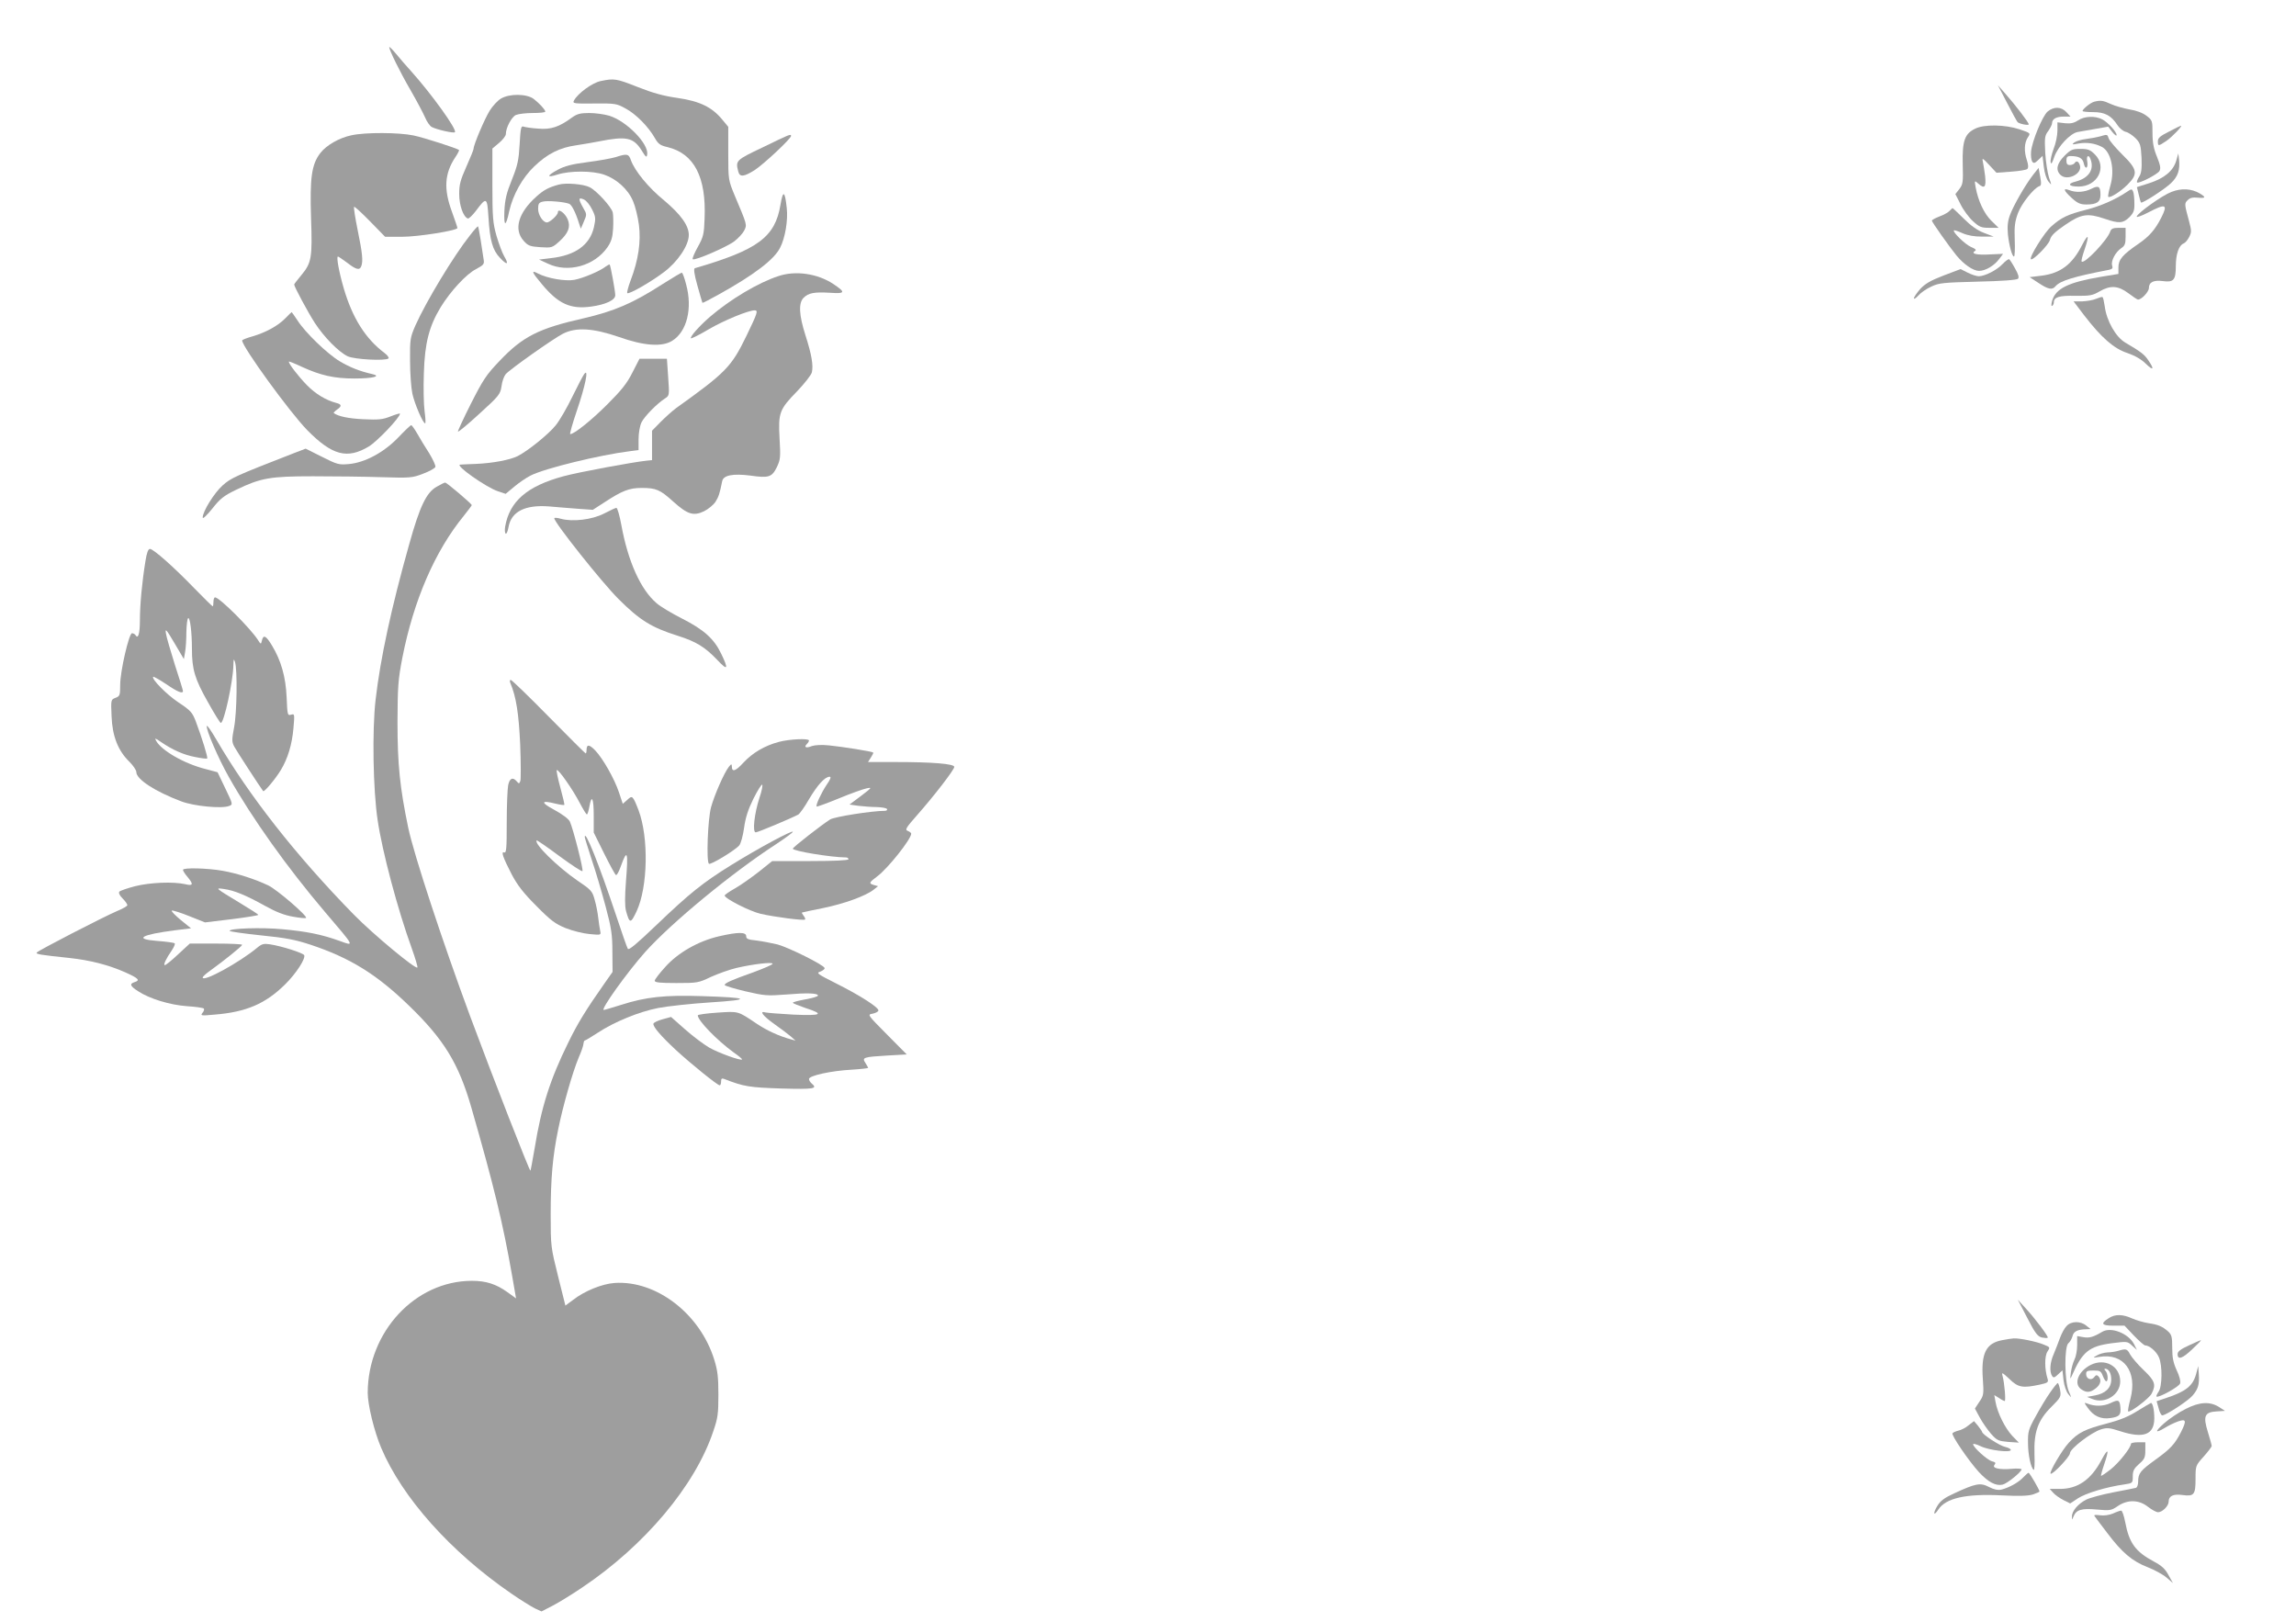 <?xml version="1.0" standalone="no"?>
<!DOCTYPE svg PUBLIC "-//W3C//DTD SVG 20010904//EN"
 "http://www.w3.org/TR/2001/REC-SVG-20010904/DTD/svg10.dtd">
<svg version="1.0" xmlns="http://www.w3.org/2000/svg"
 width="1280pt" height="904pt" viewBox="0 0 1280 904"
 preserveAspectRatio="xMidYMid meet">
<g transform="translate(0,904) scale(0.1,-0.1)"
fill="#9e9e9e" stroke="none">
<path d="M2170 8777 c0 -16 59 -137 119 -240 34 -59 70 -127 81 -152 10 -24
27 -48 37 -53 29 -15 122 -36 129 -29 14 13 -130 213 -244 340 -26 29 -64 72
-84 97 -21 25 -38 42 -38 37z"/>
<path d="M3348 8588 c-47 -10 -126 -68 -148 -108 -9 -17 -3 -18 113 -17 117 1
124 0 175 -28 58 -31 128 -103 163 -165 18 -32 30 -41 70 -50 149 -36 217
-167 207 -399 -3 -87 -7 -102 -38 -158 -19 -34 -32 -65 -28 -68 10 -10 188 67
232 100 22 17 47 44 55 60 16 33 17 29 -53 195 -35 85 -36 86 -36 234 l0 149
-34 41 c-57 69 -125 102 -249 120 -78 11 -139 28 -222 61 -120 47 -130 49
-207 33z"/>
<path d="M11190 8465 c28 -55 55 -103 58 -106 11 -10 62 -20 62 -12 0 11 -75
108 -129 169 l-43 49 52 -100z"/>
<path d="M2792 8490 c-18 -11 -46 -41 -62 -67 -28 -45 -90 -190 -90 -213 0 -5
-18 -50 -40 -99 -33 -74 -40 -99 -40 -152 0 -64 23 -128 48 -137 6 -2 25 17
44 41 60 81 64 79 71 -32 8 -132 23 -185 64 -228 40 -43 52 -39 24 8 -11 19
-30 70 -43 114 -20 71 -23 102 -23 284 l0 203 38 32 c20 17 37 39 37 48 0 36
32 96 56 107 14 6 56 11 94 11 39 0 70 3 70 8 -1 11 -31 44 -64 70 -39 30
-136 31 -184 2z"/>
<path d="M11675 8473 c-20 -5 -65 -41 -65 -52 0 -3 27 -6 59 -6 66 0 101 -19
136 -73 11 -17 32 -34 46 -37 14 -3 39 -20 55 -36 26 -27 29 -38 33 -110 2
-62 -1 -85 -14 -105 -9 -14 -14 -28 -11 -31 9 -9 114 45 125 64 8 15 4 34 -14
79 -18 43 -25 78 -25 131 0 70 -1 73 -34 98 -21 16 -56 29 -94 35 -33 6 -80
19 -104 30 -43 20 -57 22 -93 13z"/>
<path d="M11415 8418 c-29 -26 -86 -163 -92 -223 -2 -22 1 -47 6 -55 8 -12 14
-11 34 8 l24 23 7 -60 c4 -36 15 -69 26 -83 19 -23 19 -23 3 22 -8 25 -18 87
-21 138 -4 84 -3 96 17 122 11 16 21 35 21 43 0 23 23 37 64 37 l39 0 -23 25
c-29 31 -70 32 -105 3z"/>
<path d="M3189 8385 c-72 -53 -117 -68 -188 -62 -36 2 -73 8 -82 11 -14 6 -17
-7 -22 -97 -5 -89 -11 -118 -43 -198 -30 -74 -39 -111 -42 -174 -4 -91 8 -92
27 -2 20 90 73 186 139 249 74 71 142 105 234 118 40 6 98 16 128 22 151 30
191 22 236 -49 25 -40 29 -44 32 -24 9 60 -116 187 -212 216 -27 8 -77 15
-111 15 -50 0 -68 -5 -96 -25z"/>
<path d="M11585 8369 c-22 -15 -42 -19 -72 -16 l-43 5 0 -47 c0 -25 -9 -70
-21 -100 -11 -30 -19 -63 -17 -75 3 -15 9 -5 21 31 20 56 88 129 129 137 13 2
56 10 97 17 l74 13 23 -30 c13 -16 24 -24 24 -17 0 18 -49 72 -81 88 -39 20
-98 18 -134 -6z"/>
<path d="M11010 8322 c-57 -28 -71 -68 -68 -197 3 -101 1 -113 -19 -139 l-22
-28 29 -57 c15 -31 47 -74 69 -94 36 -33 47 -37 92 -37 l51 0 -40 39 c-40 39
-74 110 -88 187 -7 38 -6 39 13 22 37 -33 46 -23 40 40 -4 31 -10 68 -13 82
-5 21 0 19 35 -19 l41 -44 81 6 c45 3 86 10 91 15 7 7 6 23 -2 48 -17 50 -15
98 5 128 16 24 16 24 -46 45 -81 27 -199 29 -249 3z"/>
<path d="M12093 8307 c-50 -25 -63 -36 -63 -54 0 -29 2 -29 48 2 30 20 94 87
80 84 -2 0 -31 -14 -65 -32z"/>
<path d="M1960 8286 c-69 -14 -141 -56 -174 -99 -49 -63 -59 -139 -52 -360 8
-226 3 -252 -55 -322 -22 -26 -39 -49 -39 -51 0 -12 78 -157 115 -214 51 -79
133 -162 183 -186 38 -18 212 -27 228 -12 4 4 -6 18 -22 30 -107 80 -180 197
-228 362 -26 89 -42 176 -32 176 3 0 26 -16 52 -35 50 -39 69 -43 78 -19 11
28 6 75 -20 201 -14 69 -23 127 -20 130 3 3 43 -34 89 -81 l84 -86 94 0 c91 0
309 35 309 49 0 4 -14 45 -31 92 -46 125 -41 211 19 302 14 20 23 39 21 41
-14 10 -196 69 -254 81 -83 17 -267 18 -345 1z"/>
<path d="M4253 8219 c-152 -72 -153 -74 -137 -136 8 -31 31 -29 90 8 50 32
204 176 204 191 0 13 -7 10 -157 -63z"/>
<path d="M11705 8279 c-16 -4 -51 -11 -76 -14 -26 -3 -55 -12 -65 -19 -16 -13
-13 -13 24 -6 45 8 92 1 130 -19 51 -27 73 -128 47 -216 -9 -31 -14 -59 -12
-62 9 -9 68 28 108 68 60 60 55 85 -30 168 -37 37 -71 77 -75 89 -8 24 -7 24
-51 11z"/>
<path d="M11509 8171 c-42 -42 -50 -78 -23 -105 37 -38 125 5 109 53 -7 23
-20 27 -30 11 -3 -5 -15 -10 -26 -10 -14 0 -19 7 -19 25 0 19 5 25 23 25 47 0
68 -12 74 -41 3 -16 10 -26 15 -23 6 4 7 19 4 35 -6 30 8 40 18 13 23 -59 -9
-107 -82 -126 -49 -12 -40 -28 16 -28 106 0 161 109 91 179 -26 26 -38 31 -81
31 -45 0 -54 -4 -89 -39z"/>
<path d="M3432 8164 c-24 -7 -95 -20 -158 -28 -86 -11 -127 -22 -164 -42 -63
-34 -64 -47 -2 -27 70 22 195 22 261 -1 69 -24 133 -82 160 -147 12 -27 27
-87 33 -133 12 -94 -3 -196 -47 -311 -13 -35 -21 -66 -18 -69 9 -8 127 59 203
116 78 58 140 150 140 208 0 53 -45 115 -139 194 -86 70 -161 162 -183 221
-13 38 -21 40 -86 19z"/>
<path d="M12132 8143 c-17 -56 -66 -97 -150 -124 l-69 -22 10 -41 c5 -23 11
-43 13 -45 6 -7 130 73 166 107 40 38 52 74 46 133 l-4 34 -12 -42z"/>
<path d="M11334 8065 c-44 -57 -110 -172 -129 -225 -12 -32 -15 -62 -11 -107
7 -63 23 -123 34 -123 4 0 6 42 4 93 -3 75 1 103 18 149 20 54 89 140 119 150
11 3 12 14 5 53 l-9 49 -31 -39z"/>
<path d="M3115 8011 c-58 -16 -84 -30 -126 -68 -100 -90 -126 -182 -70 -245
25 -28 35 -32 93 -36 64 -4 67 -3 106 32 51 46 64 82 47 123 -15 36 -55 64
-55 39 0 -15 -45 -56 -61 -56 -22 0 -49 42 -49 75 0 29 4 36 26 41 25 7 119
-1 147 -12 14 -5 36 -48 55 -109 l10 -30 17 40 c17 39 17 41 -4 77 -28 49 -27
60 4 46 14 -6 34 -31 46 -56 20 -40 21 -49 10 -99 -23 -99 -104 -157 -240
-172 l-66 -8 50 -23 c112 -53 259 -12 331 91 22 32 29 55 32 105 2 35 1 75 -2
90 -8 31 -89 120 -128 140 -34 18 -133 26 -173 15z"/>
<path d="M11660 7988 c-39 -20 -86 -23 -124 -8 -37 14 -32 -2 14 -44 32 -29
48 -36 81 -36 58 0 79 14 79 53 0 48 -10 55 -50 35z"/>
<path d="M11855 7969 c-63 -42 -145 -78 -224 -98 -102 -26 -139 -43 -194 -92
-39 -33 -126 -174 -115 -184 10 -10 99 80 106 107 6 24 26 44 86 85 89 61 124
66 221 33 78 -27 101 -25 136 9 24 25 29 37 28 78 0 26 -3 56 -7 65 -7 16 -9
16 -37 -3z"/>
<path d="M12105 7970 c-52 -20 -186 -116 -193 -137 -2 -7 26 3 63 22 99 52
112 47 74 -28 -34 -67 -66 -104 -127 -146 -88 -60 -112 -88 -112 -131 l0 -37
-97 -16 c-183 -31 -253 -65 -273 -135 -5 -20 -5 -30 1 -27 5 4 9 12 9 19 0 30
30 39 121 37 80 -1 95 2 133 24 61 36 105 33 162 -10 25 -19 49 -35 53 -35 21
0 61 44 61 65 0 32 27 45 78 38 60 -8 72 6 72 84 0 66 17 116 44 126 8 3 22
19 30 35 14 27 14 36 0 88 -26 96 -27 100 -8 118 12 13 29 17 56 14 45 -4 48
2 11 24 -47 27 -102 30 -158 8z"/>
<path d="M4351 7898 c-30 -180 -126 -251 -477 -353 -8 -2 -4 -33 14 -97 14
-51 27 -94 28 -96 1 -2 42 19 92 47 196 109 308 194 341 260 28 54 45 153 37
222 -10 96 -21 101 -35 17z"/>
<path d="M10870 7866 c-6 -8 -31 -23 -56 -32 -24 -9 -44 -20 -44 -24 0 -8 100
-149 137 -194 42 -51 94 -86 126 -86 36 0 85 29 113 67 l21 28 -68 -3 c-76 -5
-113 3 -90 18 11 6 6 12 -20 23 -32 13 -105 84 -96 93 2 2 24 -5 48 -16 30
-13 65 -19 109 -19 l65 0 -55 21 c-37 14 -73 40 -113 80 -32 32 -60 58 -62 58
-1 0 -8 -7 -15 -14z"/>
<path d="M2620 7728 c-92 -116 -244 -368 -304 -502 -29 -67 -31 -77 -30 -196
0 -69 6 -152 13 -185 13 -58 59 -165 71 -165 4 0 2 30 -3 68 -5 37 -7 132 -4
212 5 167 29 261 94 368 54 88 142 184 197 212 43 23 47 28 42 55 -3 17 -10
64 -16 105 -7 41 -13 76 -15 78 -2 2 -22 -20 -45 -50z"/>
<path d="M11765 7751 c-15 -48 -145 -185 -160 -169 -3 3 4 31 15 63 29 85 24
99 -12 30 -55 -109 -121 -159 -228 -172 l-65 -8 49 -32 c54 -36 77 -41 95 -19
26 31 102 54 299 92 18 4 22 9 17 24 -8 25 19 75 50 96 21 14 25 24 25 65 l0
49 -39 0 c-30 0 -41 -5 -46 -19z"/>
<path d="M11164 7568 c-32 -34 -97 -67 -132 -68 -12 0 -41 9 -62 20 l-40 20
-95 -36 c-73 -28 -103 -46 -130 -75 -19 -22 -35 -45 -35 -52 0 -6 12 1 25 16
14 16 46 38 73 50 42 20 68 22 259 27 131 3 216 9 223 16 7 7 3 24 -16 57 -14
26 -29 49 -33 52 -4 2 -21 -10 -37 -27z"/>
<path d="M3375 7553 c-32 -25 -125 -64 -173 -73 -50 -9 -150 8 -202 35 -40 21
-37 10 20 -58 92 -111 160 -142 276 -126 80 11 134 36 134 63 0 24 -26 165
-31 171 -2 2 -13 -4 -24 -12z"/>
<path d="M3690 7454 c-163 -105 -266 -149 -439 -189 -248 -56 -337 -101 -466
-237 -74 -77 -92 -105 -160 -239 -42 -83 -74 -153 -72 -155 3 -3 57 42 120
100 110 100 116 108 123 153 3 27 14 56 23 67 23 27 268 200 320 226 73 37
168 31 313 -19 138 -49 239 -56 295 -21 82 50 115 180 78 315 -9 36 -20 65
-24 65 -4 0 -54 -30 -111 -66z"/>
<path d="M4340 7501 c-114 -37 -269 -130 -382 -227 -61 -53 -113 -112 -106
-120 3 -2 48 20 100 51 84 49 220 105 255 105 21 0 16 -15 -46 -143 -84 -173
-115 -204 -393 -403 -20 -15 -58 -49 -85 -76 l-48 -49 0 -82 0 -82 -30 -3
c-77 -8 -380 -64 -464 -87 -203 -55 -301 -140 -325 -282 -3 -18 -1 -35 3 -38
5 -3 12 14 16 37 15 86 92 125 225 115 41 -4 113 -9 160 -13 l85 -6 65 42 c98
64 137 80 207 80 81 0 103 -10 175 -75 81 -73 114 -83 173 -55 24 12 53 36 64
53 18 29 23 45 37 114 6 34 60 44 156 32 105 -15 121 -9 149 47 20 43 21 55
15 160 -8 143 -1 162 99 264 40 42 77 89 81 104 9 39 -1 99 -36 208 -36 113
-39 179 -10 208 27 27 59 33 146 28 88 -6 90 2 18 50 -87 57 -209 75 -304 43z"/>
<path d="M11685 7374 c-16 -7 -51 -13 -77 -14 l-48 0 60 -79 c95 -123 164
-184 240 -209 41 -14 78 -35 102 -59 43 -42 50 -33 15 18 -22 33 -40 47 -130
100 -52 31 -103 121 -113 200 -4 27 -9 51 -13 53 -3 2 -19 -3 -36 -10z"/>
<path d="M1591 7266 c-41 -42 -108 -79 -183 -101 -32 -9 -58 -19 -58 -23 0
-35 266 -401 363 -500 139 -141 223 -163 343 -91 48 29 174 162 174 183 0 3
-24 -4 -52 -15 -45 -18 -67 -20 -153 -16 -83 4 -139 16 -164 34 -3 2 5 10 17
19 29 20 28 30 -4 38 -57 15 -115 50 -163 99 -46 47 -101 118 -101 131 0 3 33
-10 73 -29 105 -48 180 -65 293 -65 104 0 153 13 98 25 -67 15 -125 38 -180
71 -70 42 -192 160 -235 227 -17 26 -32 47 -33 47 -1 0 -17 -15 -35 -34z"/>
<path d="M3525 6962 c-30 -60 -62 -99 -140 -177 -88 -88 -184 -165 -206 -165
-4 0 12 57 36 128 48 140 69 243 42 207 -8 -11 -38 -69 -67 -128 -29 -60 -70
-131 -92 -158 -38 -48 -155 -143 -213 -172 -43 -21 -138 -39 -230 -43 -44 -2
-84 -3 -89 -4 -34 -1 144 -127 211 -149 l42 -14 48 40 c26 22 67 50 91 62 78
40 386 115 555 136 l47 6 0 61 c0 34 7 74 16 93 16 33 86 105 133 135 23 15
23 18 16 118 l-7 102 -77 0 -76 0 -40 -78z"/>
<path d="M2220 6601 c-81 -84 -186 -140 -276 -148 -55 -5 -65 -2 -150 41 l-90
45 -60 -23 c-334 -130 -356 -140 -403 -182 -47 -42 -111 -145 -111 -179 0 -10
22 11 53 49 44 56 64 72 132 105 139 67 191 76 430 76 116 0 287 -2 380 -5
162 -5 173 -4 233 19 35 13 66 30 69 38 3 7 -13 41 -34 76 -22 34 -52 83 -67
110 -15 26 -30 47 -34 47 -4 -1 -36 -31 -72 -69z"/>
<path d="M2435 6327 c-58 -32 -95 -110 -154 -322 -99 -351 -161 -638 -187
-865 -20 -173 -14 -502 11 -670 26 -178 112 -500 191 -718 19 -53 33 -100 31
-105 -5 -16 -245 183 -354 294 -325 332 -586 665 -768 978 -27 46 -50 80 -52
74 -6 -18 64 -181 123 -285 131 -232 326 -505 535 -751 169 -198 167 -193 82
-162 -100 36 -185 53 -319 65 -116 11 -294 5 -294 -9 0 -4 78 -15 173 -25 139
-14 192 -24 277 -52 220 -73 368 -164 548 -338 197 -190 279 -324 350 -571
125 -435 175 -640 226 -931 l23 -132 -47 34 c-64 46 -120 64 -199 64 -316 0
-580 -284 -581 -624 0 -67 36 -215 75 -307 117 -277 386 -579 725 -812 52 -36
112 -73 132 -83 l37 -17 62 32 c33 17 108 63 164 101 349 234 630 568 731 870
26 75 29 99 29 205 0 97 -4 134 -23 195 -79 256 -323 444 -556 428 -69 -5
-167 -44 -232 -95 l-42 -31 -41 164 c-40 161 -41 166 -41 344 0 200 11 325 42
475 26 129 81 321 114 399 15 34 27 69 27 79 1 9 4 17 8 17 3 0 35 19 70 42
94 62 231 118 339 139 52 10 182 24 289 31 236 15 221 27 -44 35 -210 7 -316
-5 -450 -48 -51 -16 -95 -29 -99 -29 -20 0 128 207 230 322 146 163 481 440
732 603 50 33 92 64 92 68 0 12 -193 -92 -343 -185 -160 -99 -234 -159 -421
-338 -108 -103 -151 -139 -156 -129 -5 8 -35 95 -68 194 -93 278 -172 475
-172 429 0 -5 18 -62 39 -127 22 -64 56 -181 77 -259 33 -123 38 -159 38 -255
l1 -111 -45 -64 c-104 -148 -150 -223 -202 -330 -102 -207 -150 -359 -187
-587 -12 -68 -22 -125 -24 -127 -4 -5 -206 511 -336 861 -154 416 -313 899
-345 1050 -47 226 -60 354 -60 590 1 197 3 234 27 358 63 320 181 594 343 792
24 30 44 57 44 59 0 8 -140 126 -148 126 -4 0 -25 -10 -47 -23z"/>
<path d="M3367 6177 c-66 -34 -174 -47 -240 -29 -20 6 -37 7 -37 3 0 -24 268
-361 359 -451 117 -117 183 -158 329 -204 104 -33 152 -63 220 -134 59 -63 65
-54 23 33 -40 84 -97 135 -219 197 -57 29 -121 67 -141 85 -89 75 -160 233
-197 436 -10 54 -22 96 -28 96 -6 -1 -37 -15 -69 -32z"/>
<path d="M811 5913 c-19 -116 -31 -244 -31 -330 0 -76 -10 -108 -25 -83 -3 5
-12 10 -19 10 -17 0 -66 -212 -66 -288 0 -58 -2 -63 -26 -72 -26 -10 -26 -11
-22 -103 4 -110 36 -192 99 -253 21 -21 39 -47 39 -58 0 -40 104 -108 250
-163 70 -27 227 -42 267 -26 22 8 22 9 -21 98 l-43 90 -67 18 c-120 30 -247
104 -276 158 -9 16 -4 15 27 -7 66 -45 127 -72 191 -84 34 -7 65 -11 67 -8 5
5 -29 115 -64 208 -19 49 -29 60 -97 105 -66 44 -151 131 -140 142 2 3 35 -16
73 -41 64 -44 93 -55 93 -38 0 4 -20 70 -45 146 -24 76 -47 155 -50 175 -5 31
2 23 47 -53 l53 -90 7 40 c4 21 7 71 7 111 1 39 5 74 10 77 10 7 21 -76 21
-171 0 -114 16 -168 88 -295 36 -65 69 -118 73 -118 18 0 68 230 70 320 1 37
2 41 9 20 14 -44 11 -283 -5 -365 -13 -69 -13 -80 1 -107 12 -23 145 -227 161
-248 6 -7 69 68 99 118 39 65 62 142 70 233 7 79 6 81 -13 75 -20 -6 -21 -2
-25 96 -5 115 -31 206 -82 290 -33 55 -48 62 -56 27 -5 -22 -6 -22 -23 5 -44
67 -214 236 -238 236 -5 0 -9 -11 -9 -25 0 -14 -2 -25 -4 -25 -3 0 -49 46
-103 101 -115 119 -228 219 -247 219 -10 0 -18 -22 -25 -67z"/>
<path d="M2845 5233 c33 -78 47 -171 55 -343 4 -102 4 -193 1 -203 -6 -17 -8
-17 -20 -3 -22 26 -40 18 -48 -21 -4 -21 -8 -115 -8 -209 0 -141 -2 -171 -14
-166 -19 7 -8 -26 42 -123 32 -60 64 -102 137 -175 81 -82 105 -100 164 -124
38 -15 98 -30 133 -33 64 -6 64 -6 59 18 -3 13 -8 47 -11 74 -3 28 -12 73 -20
100 -13 48 -20 55 -97 107 -109 75 -243 206 -226 223 2 2 59 -37 126 -87 68
-50 126 -88 129 -84 7 7 -52 237 -70 276 -7 15 -42 41 -86 65 -79 42 -76 56 6
35 25 -6 47 -9 49 -7 2 2 -8 45 -22 96 -14 51 -23 95 -20 98 8 8 89 -108 127
-181 19 -36 37 -66 41 -66 3 0 9 18 13 40 13 75 25 53 25 -45 l0 -96 58 -117
c32 -64 61 -118 66 -120 5 -2 17 20 27 49 36 100 42 82 29 -80 -7 -91 -7 -143
0 -169 20 -72 26 -72 59 -2 63 135 68 411 11 563 -32 82 -35 85 -63 58 l-25
-22 -21 63 c-25 76 -90 190 -133 235 -33 34 -48 35 -48 2 0 -10 -2 -19 -5 -19
-2 0 -95 92 -206 205 -111 113 -206 205 -212 205 -5 0 -6 -8 -2 -17z"/>
<path d="M4341 4904 c-78 -21 -145 -60 -197 -116 -44 -48 -64 -54 -64 -20 -1
15 -3 14 -17 -3 -26 -33 -80 -156 -99 -225 -18 -66 -27 -301 -12 -315 8 -9
146 75 169 102 9 10 21 54 27 97 8 58 22 102 52 163 23 46 45 81 49 79 4 -3
-2 -36 -15 -73 -29 -89 -40 -193 -21 -193 12 0 193 76 237 99 8 4 36 43 61 87
47 79 88 124 114 124 10 0 5 -14 -16 -44 -31 -47 -63 -115 -56 -122 2 -2 57
18 123 45 65 27 135 52 154 56 33 7 32 5 -30 -42 l-64 -48 49 -7 c28 -3 73 -7
102 -7 28 -1 55 -5 58 -11 3 -5 -2 -10 -12 -10 -72 0 -281 -33 -305 -48 -50
-32 -208 -155 -208 -163 0 -13 210 -48 298 -49 6 0 12 -4 12 -10 0 -6 -78 -10
-212 -10 l-213 0 -75 -60 c-41 -32 -100 -74 -132 -92 -32 -18 -58 -36 -58 -40
0 -17 140 -88 200 -102 79 -18 240 -39 248 -32 3 3 -1 12 -8 21 -7 9 -11 17
-9 18 2 1 56 13 118 25 117 24 236 67 281 102 l25 20 -22 6 c-31 9 -29 14 18
49 58 43 189 207 189 238 0 4 -9 11 -19 15 -17 6 -11 17 51 87 97 110 208 254
208 270 0 17 -121 27 -325 27 l-156 0 16 25 c9 14 15 26 13 28 -5 6 -176 33
-248 40 -40 4 -76 2 -94 -4 -32 -13 -46 -7 -28 11 7 7 12 16 12 20 0 13 -111
8 -169 -8z"/>
<path d="M1020 4191 c0 -5 11 -23 25 -39 35 -42 32 -52 -12 -41 -67 15 -195
10 -279 -11 -43 -11 -83 -25 -88 -30 -6 -6 -1 -20 17 -38 15 -15 27 -32 27
-38 0 -5 -26 -20 -58 -33 -77 -33 -440 -220 -447 -231 -6 -9 18 -13 180 -30
120 -13 220 -39 315 -81 73 -33 83 -44 50 -54 -29 -9 -25 -22 19 -50 63 -42
177 -77 273 -84 48 -3 90 -9 94 -13 4 -4 1 -15 -7 -24 -13 -16 -8 -17 67 -10
177 14 285 61 394 169 60 59 114 142 106 162 -4 12 -125 51 -192 61 -33 5 -45
2 -70 -19 -97 -81 -304 -195 -304 -166 0 5 19 22 43 39 75 54 176 135 177 143
0 4 -66 7 -146 7 l-146 0 -65 -60 c-35 -33 -68 -60 -74 -60 -10 0 6 35 40 84
11 17 18 33 15 37 -2 4 -47 10 -100 14 -130 10 -87 35 101 59 l90 11 -58 47
c-31 26 -54 49 -49 52 4 2 48 -11 97 -31 l88 -35 149 18 c81 10 148 21 148 24
0 3 -45 32 -100 65 -142 86 -144 87 -90 79 57 -8 122 -35 230 -95 59 -33 106
-51 153 -59 38 -7 70 -10 73 -7 10 10 -162 158 -210 181 -76 36 -172 67 -256
82 -86 15 -220 18 -220 5z"/>
<path d="M4010 3821 c-117 -27 -229 -91 -300 -170 -33 -36 -60 -71 -60 -78 0
-10 30 -13 121 -13 116 0 123 1 192 34 40 18 104 41 142 50 95 22 206 35 202
23 -1 -5 -50 -26 -107 -47 -121 -43 -160 -60 -160 -71 0 -4 52 -20 115 -35
108 -25 122 -26 227 -18 117 10 178 8 178 -6 0 -5 -31 -14 -70 -21 -38 -7 -70
-15 -70 -19 0 -3 32 -16 70 -29 109 -35 91 -44 -67 -37 -76 4 -146 10 -155 12
-38 11 -15 -19 48 -64 37 -26 78 -57 93 -70 l26 -23 -25 7 c-67 18 -134 49
-191 87 -107 72 -100 70 -220 62 -60 -4 -109 -11 -109 -15 0 -29 107 -139 199
-206 29 -20 50 -38 48 -40 -8 -8 -130 36 -183 66 -31 18 -92 64 -135 102 l-78
69 -47 -13 c-26 -7 -49 -18 -51 -24 -5 -16 42 -70 127 -149 85 -78 230 -195
242 -195 5 0 8 9 8 21 0 16 4 20 18 14 111 -43 140 -47 320 -53 181 -5 202 -1
167 28 -8 7 -15 18 -15 25 0 19 125 46 238 52 50 3 92 8 92 10 0 2 -7 14 -15
27 -21 31 -13 34 123 42 l107 6 -110 111 c-109 110 -110 111 -81 116 16 3 31
11 33 17 5 16 -100 84 -236 152 -107 54 -112 58 -87 66 14 6 25 14 23 20 -6
18 -200 114 -262 131 -33 8 -86 18 -117 22 -48 5 -58 9 -58 24 0 24 -45 24
-150 0z"/>
<path d="M11302 1693 c44 -86 58 -103 81 -109 16 -3 30 -4 33 -1 6 5 -71 108
-126 167 l-41 45 53 -102z"/>
<path d="M11758 1693 c-50 -31 -43 -43 24 -43 l62 0 52 -55 c29 -30 57 -55 63
-55 24 0 64 -35 77 -67 20 -46 18 -163 -2 -191 -9 -13 -14 -25 -12 -27 10 -10
127 55 132 73 4 11 -4 42 -19 73 -19 42 -25 70 -25 125 0 60 -3 73 -22 91 -33
29 -56 39 -111 47 -26 4 -67 16 -90 26 -52 24 -94 25 -129 3z"/>
<path d="M11521 1648 c-12 -12 -28 -42 -37 -67 -9 -25 -25 -66 -35 -90 -21
-47 -24 -97 -9 -121 8 -12 13 -11 33 8 l25 23 6 -55 c4 -32 16 -65 27 -78 19
-23 19 -23 2 17 -24 57 -25 248 -2 267 9 7 19 25 23 39 6 27 28 38 76 39 l25
1 -24 19 c-32 27 -85 26 -110 -2z"/>
<path d="M11720 1616 c-50 -30 -73 -36 -106 -30 l-34 6 0 -51 c0 -29 -7 -65
-15 -80 -8 -16 -17 -48 -20 -72 -5 -38 -4 -40 5 -19 59 135 96 165 222 182 87
11 88 11 114 -13 l27 -24 -16 32 c-31 60 -128 98 -177 69z"/>
<path d="M11161 1569 c-89 -17 -117 -73 -107 -214 6 -87 5 -94 -19 -129 l-25
-38 27 -50 c15 -28 44 -69 63 -91 33 -37 41 -40 95 -45 l60 -4 -37 38 c-40 43
-82 127 -93 188 l-7 39 26 -16 c14 -10 28 -17 32 -17 7 0 -1 100 -12 140 -6
22 -2 20 38 -17 49 -48 74 -52 168 -32 46 10 51 13 45 33 -17 53 -17 126 -1
151 16 24 16 25 -19 39 -39 17 -137 37 -169 35 -12 -1 -41 -5 -65 -10z"/>
<path d="M12203 1540 c-48 -22 -63 -34 -63 -49 0 -34 28 -24 83 29 29 27 50
49 47 49 -3 0 -33 -13 -67 -29z"/>
<path d="M11810 1510 c-14 -4 -41 -9 -60 -9 -19 -1 -46 -8 -60 -17 -25 -14
-24 -14 13 -8 136 23 214 -81 174 -234 -10 -36 -15 -67 -13 -70 10 -9 117 72
131 99 26 50 19 71 -45 132 -33 31 -66 71 -75 87 -16 31 -23 33 -65 20z"/>
<path d="M11655 1431 c-69 -35 -96 -105 -53 -135 30 -21 50 -20 82 5 28 22 33
48 14 67 -9 9 -14 7 -23 -5 -16 -21 -45 -10 -45 17 0 17 6 20 41 20 36 0 42
-3 52 -30 6 -16 15 -30 19 -30 13 0 9 45 -4 58 -7 7 -8 12 -2 12 20 0 34 -25
34 -60 0 -47 -32 -78 -91 -89 l-44 -8 30 -12 c71 -29 155 24 155 98 0 86 -85
132 -165 92z"/>
<path d="M12243 1380 c-18 -66 -57 -97 -169 -134 l-51 -17 11 -39 c5 -22 15
-40 20 -40 21 0 145 81 170 111 31 37 38 61 34 120 l-3 44 -12 -45z"/>
<path d="M11429 1277 c-20 -28 -56 -88 -80 -132 -41 -74 -44 -86 -43 -150 0
-65 16 -139 32 -149 4 -2 6 37 4 88 -4 123 19 189 95 264 52 52 54 57 48 93
-4 22 -10 39 -13 39 -4 0 -23 -24 -43 -53z"/>
<path d="M11765 1218 c-39 -18 -87 -19 -129 -2 -18 7 -18 5 3 -24 33 -47 74
-65 127 -57 50 7 59 18 55 60 -4 42 -11 45 -56 23z"/>
<path d="M11915 1174 c-49 -31 -99 -51 -168 -69 -123 -32 -162 -51 -214 -108
-37 -40 -110 -164 -101 -172 9 -9 108 95 108 114 0 25 117 115 173 133 33 10
48 9 106 -10 132 -43 191 -20 191 72 0 46 -9 87 -19 85 -3 -1 -37 -21 -76 -45z"/>
<path d="M12185 1186 c-38 -19 -92 -55 -120 -80 -54 -48 -52 -59 5 -25 19 12
52 28 72 35 46 16 49 5 17 -59 -35 -68 -58 -93 -141 -153 -86 -62 -98 -77 -98
-124 0 -17 -6 -32 -12 -34 -7 -2 -64 -13 -126 -25 -62 -12 -130 -30 -152 -41
-45 -23 -80 -64 -79 -94 0 -21 0 -21 9 1 15 37 45 46 130 38 73 -7 81 -5 116
19 56 38 119 36 169 -4 21 -16 46 -30 56 -30 24 0 59 35 59 59 0 32 26 44 77
37 65 -9 73 2 73 90 0 73 0 74 45 124 25 28 45 55 45 59 0 5 -9 39 -21 77 -28
90 -19 112 48 116 l47 3 -29 19 c-53 35 -111 32 -190 -8z"/>
<path d="M10975 1095 c-16 -14 -42 -27 -57 -30 -15 -4 -30 -10 -33 -15 -7 -11
89 -152 147 -216 53 -57 95 -79 133 -70 25 6 105 71 105 85 0 4 -25 6 -55 3
-70 -6 -111 4 -96 22 9 11 6 15 -14 20 -26 7 -105 78 -105 95 0 5 19 0 42 -11
47 -23 168 -37 168 -21 0 6 -14 13 -31 17 -30 6 -129 70 -129 84 -1 4 -11 19
-23 34 l-22 26 -30 -23z"/>
<path d="M11880 992 c0 -22 -67 -106 -112 -142 -28 -22 -53 -39 -55 -37 -1 2
6 30 17 62 30 87 24 98 -15 25 -58 -109 -132 -160 -231 -160 l-57 0 19 -21
c10 -12 36 -30 57 -41 l38 -19 44 29 c43 28 158 63 258 77 47 7 47 8 47 45 0
31 7 44 35 69 30 26 35 36 35 76 l0 45 -40 0 c-22 0 -40 -4 -40 -8z"/>
<path d="M11279 804 c-26 -28 -78 -57 -122 -68 -18 -4 -40 0 -69 15 -48 25
-73 20 -194 -36 -53 -24 -76 -41 -93 -69 -26 -42 -22 -62 5 -21 42 64 154 89
353 79 98 -5 148 -3 174 5 21 7 37 14 37 17 0 9 -55 104 -61 104 -3 0 -16 -12
-30 -26z"/>
<path d="M11780 603 c-21 -9 -50 -13 -73 -10 -28 4 -36 2 -29 -6 5 -7 36 -49
70 -93 82 -109 139 -157 224 -190 39 -15 86 -41 106 -58 l36 -31 -25 45 c-18
34 -38 52 -81 75 -103 55 -138 103 -160 219 -7 36 -17 66 -23 65 -5 0 -26 -7
-45 -16z"/>
</g>
</svg>
